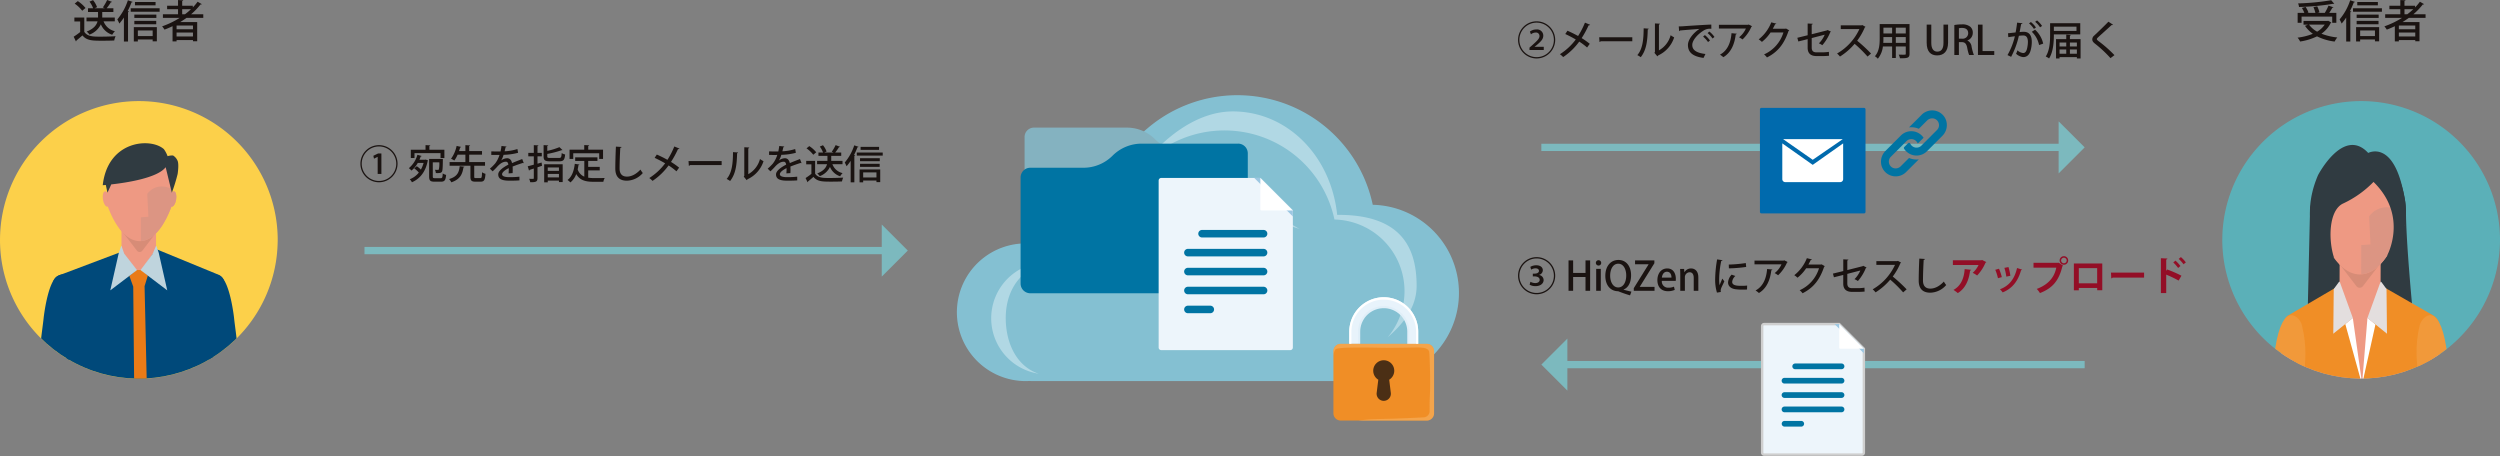 <svg xmlns="http://www.w3.org/2000/svg" xmlns:xlink="http://www.w3.org/1999/xlink" width="1030" height="187.897" viewBox="0 0 1030 187.897"><rect x="0" y="0" width="1030" height="187.897" fill="#808080" stroke="none"/><defs><clipPath id="a"><rect width="1030" height="187.898" fill="none"/></clipPath><clipPath id="c"><path d="M753.82,91.218c0,.092-.006.187-.006.279a57.2,57.2,0,0,0,114.373,1.663c.016-.553.043-1.1.043-1.663a57.205,57.205,0,0,0-114.409-.279" transform="translate(-753.814 -34.29)" fill="none"/></clipPath><clipPath id="e"><path d="M.007,91.217c0,.095-.007.187-.007.282a57.2,57.2,0,0,0,114.374,1.664c.015-.556.041-1.107.041-1.664A57.2,57.2,0,0,0,.007,91.217" transform="translate(0 -34.29)" fill="none"/></clipPath><clipPath id="g"><rect width="20.037" height="25.103" fill="none"/></clipPath><clipPath id="h"><rect width="21.143" height="15.568" fill="none"/></clipPath><clipPath id="i"><rect width="41.465" height="31.61" fill="none"/></clipPath></defs><g clip-path="url(#a)"><g clip-path="url(#a)"><path d="M811.022,34.29a57.2,57.2,0,0,0-57.2,56.928c0,.094-.006.187-.006.279a57.2,57.2,0,0,0,114.373,1.663c.015-.553.043-1.1.043-1.663A57.208,57.208,0,0,0,811.022,34.29" transform="translate(161.769 7.359)" fill="#5bb0b8"/></g><g transform="translate(915.583 41.649)"><g clip-path="url(#c)"><path d="M783.766,75l-1,43.4h21.616L826,116.99s-2.716-28.052-2.716-40.58A37.082,37.082,0,0,0,819.156,60.1c-2.3-4.173-7.8-7.6-7.8-7.6l-3.918,1.6L801.753,50.1l-5.862,1.977-6.441,7.21-3.1,6.237Z" transform="translate(-747.6 -30.897)" fill="#303b41"/><path d="M814.664,136.194,839,126.318v-7.6l-5.3-8.68-18.913-12.4-8.048-.019H806.1l-8.048.019-18.916,12.4-5.3,8.68v7.6l24.38,9.575,8.919.814Z" transform="translate(-749.515 -20.699)" fill="#ee9983"/><path d="M793.648,81.664l-.075,26.126c3.286.223,6.6.649,10.019.649,2.325,0,4.615-.409,6.887-.509l.08-26.244Z" transform="translate(-745.282 -24.123)" fill="#ee9983"/><path d="M797.683,96.785l-21.11,12.352a3.9,3.9,0,0,0-1.806,4.348l4.5,17.327c7.89,3.565,18.338,5.743,27.484,6.072Z" transform="translate(-749.344 -20.879)" fill="#f08e26"/><path d="M808.89,96.785l-7.533,40.1c9.134-.2,19.87-2.166,27.785-5.6l3.813-16.25a5.407,5.407,0,0,0-2.479-5.873Z" transform="translate(-743.611 -20.879)" fill="#f08e26"/><path d="M800.784,99.005a1.714,1.714,0,0,0,2.865,0l8.841-11.495L791.975,87.5Z" transform="translate(-745.625 -22.872)" fill="#d78c77"/><path d="M821.206,75.981c-.389-.074-.793.2-1.162.686l.012-6.771c.018-7.828-8.253-14.185-16.041-14.347a.364.364,0,0,0-.062-.01c-.038,0-.06.01-.121.01-.028,0-.053-.01-.1-.01-.026,0-.028.01-.047.01-7.8.14-16.215,6.473-16.221,14.3l-.013,6.9c-.385-.575-.83-.9-1.255-.82-.9.134-1.349,1.988-1.035,4.108.359,2.153,1.364,3.773,2.255,3.624a.37.37,0,0,0,.193-.081c3.051,8.279,8.428,17.337,16,17.574v.022a.458.458,0,0,0,.068.008.444.444,0,0,0,.1-.018.369.369,0,0,0,.115.018.409.409,0,0,0,.053-.008v-.022c7.551-.217,12.819-9.218,15.9-17.493.03.028.056.056.084.058.929.137,1.938-1.476,2.283-3.623.343-2.113-.108-3.972-1.009-4.111" transform="translate(-747.108 -29.73)" fill="#ee9983"/><path d="M816.443,80.49c.032.028.056.056.084.06.929.136,1.94-1.477,2.285-3.624.341-2.112-.109-3.971-1.011-4.111-.389-.074-.792.2-1.162.687l.01-1.886c-8.226-4.025-12.468,2.443-12.468,2.443l.584,11.551-3.813.3-.019,12.027c7.347-.492,12.487-9.333,15.51-17.44" transform="translate(-743.702 -26.563)" fill="#dc9583"/><path d="M798.64,107.861l3.763,26.645-.168.006-6.7-24.162Z" transform="translate(-744.86 -18.502)" fill="#fff"/><path d="M799.512,110.494,791.463,117l.193-18.416,2.1-2.863.327-.22Z" transform="translate(-745.735 -21.153)" fill="#e3dede"/><path d="M803.438,107.846l-2.178,26.673.14,0,5.336-24Z" transform="translate(-743.632 -18.505)" fill="#fff"/><path d="M803.053,110.494,811.1,117l-.189-18.416-2.1-2.863-.33-.22Z" transform="translate(-743.247 -21.153)" fill="#e3dede"/><path d="M821.016,111.061c-2.287,9.5-.907,15.908-.808,19.907,4.307-1.573,8.66-2.911,12.518-5.28-.327-1.755-.364-3.009-.7-5.149-3.095-20.072-10.159-13.01-11.01-9.479" transform="translate(-739.674 -18.702)" fill="#f1993a"/><path d="M782.859,111.061c2.291,9.5,1.16,15.234,1.063,19.236-4.307-1.575-8.661-2.911-12.518-5.282.327-1.753.112-2.334.448-4.475,3.095-20.072,10.159-13.01,11.007-9.479" transform="translate(-750.039 -18.702)" fill="#f1993a"/><path d="M785.392,87.494c-2.132-5.585-3.31-14.751,1.5-25.911,0,0,10.47-20.128,20.665-9.118,0,0,10.644-5.811,14.824,17.85,0,0,4.127,16.029-7.142,24.638,0,0,9.134-16.268-5.5-30.555a42.528,42.528,0,0,1-12.512,8.887c-5.9,2.723-6.233,14.9-3.7,22.515,0,0-7.067-5.513-8.129-8.307" transform="translate(-747.435 -31.096)" fill="#303b41"/></g></g><g clip-path="url(#a)"><path d="M791.97,8.547l1.294.729a.6.6,0,0,1-.293.237,11.52,11.52,0,0,1-3.788,4.354,24.781,24.781,0,0,0,6.541,1.549,7.921,7.921,0,0,0-1.093,1.694,22.238,22.238,0,0,1-7.269-2.15,24.063,24.063,0,0,1-6.96,2.13,6.827,6.827,0,0,0-1.056-1.6,24.163,24.163,0,0,0,6.3-1.586,12.448,12.448,0,0,1-3.225-3.26l1.257-.51H781.8V8.6h9.838ZM781,6.817V9.385H779.38v-4.1h2.752a12.326,12.326,0,0,0-1-2.021l1.512-.438a10.068,10.068,0,0,1,1.2,2.315l-.474.145h3.316a12.159,12.159,0,0,0-.8-2.367l1.549-.347a11.106,11.106,0,0,1,.928,2.5l-.855.219h3.061A22.117,22.117,0,0,0,792.1,2.3l2.039.691c-.055.109-.217.183-.456.183a23.8,23.8,0,0,1-1.292,2.112h2.933v4.1h-1.7V6.817Zm13.464-5.285a.391.391,0,0,1-.219.056,1.361,1.361,0,0,1-.237-.036,103.281,103.281,0,0,1-14.065,1.312,5.014,5.014,0,0,0-.383-1.476A98.05,98.05,0,0,0,793.208.076Zm-10.385,8.6a9.99,9.99,0,0,0,3.334,2.9,9.354,9.354,0,0,0,3.115-2.9Z" transform="translate(167.248 0.016)" fill="#1a1311"/><path d="M796.324,7.214a23.041,23.041,0,0,1-1.877,2.477,18.671,18.671,0,0,0-.838-1.711A23.335,23.335,0,0,0,797.963.09l1.968.674c-.073.146-.219.2-.474.2a33.471,33.471,0,0,1-1.6,3.607l.565.164c-.019.146-.146.237-.4.273V17.087h-1.694Zm2.806-3.826h11.915V4.809H799.129ZM800.4,17.07v-5.9H809.9V17h-1.73V16.25h-6.1v.82ZM809.7,7.378h-9.073V5.992H809.7Zm-9.072,1.2h9.018V9.965h-9.018Zm8.745-6.395h-8.49V.8h8.49Zm-1.2,10.347h-6.1v2.314h6.1Z" transform="translate(170.309 0.019)" fill="#1a1311"/><path d="M825.765,7.357h-6.9c-.839.619-1.713,1.183-2.605,1.731h7v7.906H821.52V16.5h-6.758v.566H813.1V10.782a35.753,35.753,0,0,1-3.315,1.421,9.332,9.332,0,0,0-.984-1.348,35.645,35.645,0,0,0,7.269-3.5h-6.942V5.882h6.231V3.8h-4.5V2.365h4.5V.015l2.149.109c-.017.165-.145.255-.436.311v1.93h4.373v.692a19.847,19.847,0,0,0,1.985-2.35l1.731,1a.5.5,0,0,1-.346.128.611.611,0,0,1-.181-.018,27.413,27.413,0,0,1-3.9,4.063h5.027Zm-4.245,3.17h-6.758v1.53h6.758Zm-6.758,4.5h6.758V13.4h-6.758Zm2.314-9.145h1.147A27.241,27.241,0,0,0,820.683,3.8h-3.607Z" transform="translate(173.57 0.003)" fill="#1a1311"/><path d="M29.362,7.234V13.1c1.275,2,3.771,2,6.632,2,2.077,0,4.628-.073,6.267-.182a8.347,8.347,0,0,0-.565,1.767c-1.257.055-3.1.091-4.81.091-4.136,0-6.486,0-8.288-2.186-.858.765-1.749,1.512-2.479,2.1a.309.309,0,0,1-.217.346l-.911-1.913a31.049,31.049,0,0,0,2.677-1.913V8.836H25.283v-1.6ZM26.685.456A13.68,13.68,0,0,1,29.872,3.3l-1.366,1.13a13.833,13.833,0,0,0-3.1-2.933ZM41.933,8.781H37.306a6.51,6.51,0,0,0,4.682,4.081,6.575,6.575,0,0,0-1.111,1.458,7.521,7.521,0,0,1-4.682-4.3,8.488,8.488,0,0,1-4.7,4.244,5.633,5.633,0,0,0-1.148-1.258c3.007-1.183,4.1-2.75,4.482-4.226H30.273V7.234h4.755V4.957H30.894V3.407h2.112A10.749,10.749,0,0,0,31.512.674L32.97.054a9.652,9.652,0,0,1,1.658,2.9l-1.038.455h4.245l-.82-.364A19.453,19.453,0,0,0,38.782,0l2,.764c-.073.128-.237.183-.474.183a21.656,21.656,0,0,1-1.731,2.458H41.35v1.55H36.759V7.234h5.174Z" transform="translate(5.363 0)" fill="#1a1311"/><path d="M42.51,7.214A23.025,23.025,0,0,1,40.633,9.69a18.654,18.654,0,0,0-.838-1.711A23.336,23.336,0,0,0,44.149.09l1.968.674c-.073.146-.219.2-.474.2a33.459,33.459,0,0,1-1.6,3.607l.565.164c-.018.146-.146.237-.4.273V17.087H42.51Zm2.806-3.826H57.231V4.809H45.315ZM46.591,17.07v-5.9h9.492V17H54.352V16.25h-6.1v.82Zm9.292-9.693H46.809V5.992h9.073Zm-9.073,1.2h9.018V9.965H46.809Zm8.745-6.395h-8.49V.8h8.49Zm-1.2,10.347h-6.1v2.314h6.1Z" transform="translate(8.54 0.019)" fill="#1a1311"/><path d="M71.952,7.357H65.047c-.838.619-1.713,1.183-2.605,1.731h7v7.906H67.707V16.5H60.948v.566H59.29V10.782A35.907,35.907,0,0,1,55.974,12.2a9.322,9.322,0,0,0-.984-1.348,35.646,35.646,0,0,0,7.269-3.5H55.318V5.882h6.231V3.8h-4.5V2.365h4.5V.015L63.7.124c-.018.165-.146.255-.437.311v1.93h4.373v.692A19.857,19.857,0,0,0,69.62.707l1.731,1A.5.5,0,0,1,71,1.837a.62.62,0,0,1-.182-.018,27.35,27.35,0,0,1-3.9,4.063h5.028Zm-4.245,3.17H60.949v1.53h6.758Zm-6.759,4.5h6.758V13.4H60.948Zm2.314-9.145h1.148A27.393,27.393,0,0,0,66.869,3.8H63.261Z" transform="translate(11.801 0.003)" fill="#1a1311"/><path d="M57.208,34.29A57.2,57.2,0,0,0,.007,91.217c0,.095-.007.187-.007.282a57.2,57.2,0,0,0,114.375,1.664c.015-.556.041-1.107.041-1.664A57.208,57.208,0,0,0,57.208,34.29" transform="translate(0 7.359)" fill="#fcd04a"/></g><g transform="translate(0 41.649)"><g clip-path="url(#e)"><rect width="14.241" height="25.26" transform="translate(50.054 46.165)" fill="#ee9983"/><path d="M60.548,84.512,53.47,94.632l-7.222-9.063L20.394,95.337a3.9,3.9,0,0,0-2.4,4.342l6.218,33.166A67.948,67.948,0,0,0,83.274,133l5.3-33.734a3.891,3.891,0,0,0-2.388-4.215Z" transform="translate(3.846 -23.512)" fill="#00497a"/><path d="M51.49,93.9l-2.423-2.31H46.7l-2.823,2.428,1.6,4.431.379,39.636c1.117.056,2.256.089,3.4.089.6,0,1.192-.027,1.8-.049l-.91-39.881Z" transform="translate(9.415 -21.994)" fill="#ea7b17"/><path d="M48.429,93.374,37.41,101.732l3.519-15.495.98-2.847h.117L43.141,86.6Z" transform="translate(8.028 -23.753)" fill="#bfd4dd"/><path d="M47.663,93.374l11.018,8.358-3.52-15.495-.978-2.847h-.119L52.6,86.8Z" transform="translate(10.229 -23.753)" fill="#bfd4dd"/><path d="M81.625,110.787s-1.6-14.292-5.516-16.911c-2.86-1.914-6.731-1.105-7.189,11.744-.238,6.667,1.448,18.349,2.768,25.845a90.244,90.244,0,0,0,11.429-7.529c-.3-4.335-1.206-10.251-1.493-13.149" transform="translate(14.785 -21.67)" fill="#00497a"/><path d="M15.088,110.787s1.6-14.292,5.516-16.911c2.86-1.914,6.731-1.105,7.189,11.744.236,6.667-1.449,18.349-2.768,25.845a90.071,90.071,0,0,1-11.429-7.529c.3-4.335,1.206-10.251,1.493-13.149" transform="translate(2.918 -21.67)" fill="#00497a"/><path d="M47.665,86.612a1.406,1.406,0,0,0,2.351,0l7.175-9.354h-16.7Z" transform="translate(8.69 -25.069)" fill="#d78c77"/><path d="M64.243,67.85c-.3-.055-.632.169-.921.562V62.9c0-6.366-6.737-11.527-13.073-11.644v-.007c-.007,0-.04-.007-.05-.007-.027,0-.062.007-.089.007s-.056-.007-.087-.007-.034.007-.052.007v.007C43.638,51.378,36.8,56.539,36.8,62.9V68.52c-.33-.468-.685-.737-1.023-.67-.742.113-1.12,1.625-.827,3.356.272,1.745,1.108,3.056,1.834,2.949a.5.5,0,0,0,.152-.077c2.49,6.737,6.883,14.1,13.038,14.27v.022h.052a.2.2,0,0,0,.087-.013.205.205,0,0,0,.089.013h.05v-.022c6.151-.172,10.42-7.512,12.908-14.234.022.006.06.033.08.04.742.107,1.564-1.2,1.846-2.949s-.1-3.243-.841-3.356" transform="translate(7.478 -30.651)" fill="#ee9983"/><path d="M60.379,71.541c.022,0,.06.033.08.04.742.107,1.564-1.2,1.846-2.949s-.1-3.243-.841-3.356c-.3-.055-.632.169-.921.562V64.323c-6.692-3.29-10.133,1.987-10.133,1.987l.472,9.408-3.092.239v9.8c5.972-.421,10.149-7.607,12.588-14.212" transform="translate(10.256 -28.077)" fill="#dc9583"/><path d="M65.71,55.875a4.756,4.756,0,0,0-1.9-2.248,6.823,6.823,0,0,0-2.239.29,12.213,12.213,0,0,0-1.543-2.907C54.56,46.158,36.915,47.4,34.849,65.887c0,0,.485-.035,1.263-.106l.684,3.2,1.561-3.43c6.267-.7,19.052-2.634,22.417-7.087l2.548,10.517a70.113,70.113,0,0,0,2.388-7.748c.2-1.326.491-4.115,0-5.361" transform="translate(7.479 -31.222)" fill="#303b41"/></g></g><g clip-path="url(#a)"><path d="M495.921,77.448a57.032,57.032,0,0,0-109.467-7.375A21.274,21.274,0,0,0,358.7,93.944a28.363,28.363,0,1,0-5.757,56.136c.562,0,1.119-.022,1.673-.053.349.027.7.053,1.053.053h138.6c.057,0,.112-.015.169-.017.226,0,.448.017.675.017a36.321,36.321,0,0,0,.807-72.633" transform="translate(69.656 6.929)" fill="#84c0d2"/><path d="M342.205,111.908c0-12.9,8.015-22.638,20.408-22.638.285,0,.562.033.844.044a23.109,23.109,0,1,0-7.678,45.572c-9.05-3.011-13.574-12.558-13.574-22.978" transform="translate(72.157 19.084)" fill="#b1d8e4"/><path d="M500.565,109.633c0-16.142-6.767-29.416-32.732-29.218-2.548-24.382-20.625-42.619-42.991-42.619-15.285,0-29.205,11.555-37.681,22.938a46.335,46.335,0,0,1,79.552,21.6A29.512,29.512,0,0,1,488.63,130.86c6.307-5.434,11.935-12.25,11.935-21.228" transform="translate(83.085 8.111)" fill="#b1d8e4"/><g transform="translate(436.779 80.396)" opacity="0.5"><g clip-path="url(#g)"><path d="M379.644,66.376a20.329,20.329,0,0,0-2.582-.185c-5.431-.01-11.389,2.633-14.4,7.585a21.959,21.959,0,0,0-2.378,16.7c.064.013.572.8.638.817a36.1,36.1,0,0,1-.479-4.5c0-11.137,8.56-20.177,19.2-20.417" transform="translate(-359.607 -66.191)" fill="#e4f3f5"/></g></g><path d="M404.733,123.872s-13.246-16.619-4.317-34.355,28.576-23.9,49.71-10.549c0,0-31.36-12.079-42.969,10.1s-2.424,34.807-2.424,34.807" transform="translate(85.266 15.4)" fill="#b1d8e4"/><path d="M129.906,64.533a7.65,7.65,0,1,1,7.651-7.651,7.66,7.66,0,0,1-7.651,7.651m-7.11-7.651a7.11,7.11,0,1,0,7.11-7.11,7.115,7.115,0,0,0-7.11,7.11m6.571-2.828h-.017l-1.5.752-.261-1.193,1.945-.949H130.9V61.1h-1.536Z" transform="translate(26.236 10.565)" fill="#1a1311"/><path d="M145.376,55.236l.261-.066.949.36a.419.419,0,0,1-.147.228c-.866,4.529-3.236,7.34-6.49,8.779a4.838,4.838,0,0,0-.883-1.258,8.621,8.621,0,0,0,3.728-2.747,10.931,10.931,0,0,0-1.9-1.732l1.063-.883a11.557,11.557,0,0,1,1.683,1.39,12.4,12.4,0,0,0,1.111-2.73h-2.4a11.18,11.18,0,0,1-2.582,3.139,9.068,9.068,0,0,0-1.079-1,10.893,10.893,0,0,0,3.514-5.509l1.749.491c-.049.13-.2.2-.391.2a13.854,13.854,0,0,1-.523,1.341Zm-4.364-2.7v2.01h-1.521V51.133h6.066V49.221l1.96.113c-.016.147-.114.23-.375.278v1.521h6.179v3.415h-1.585v-2.01Zm7.535,9.563c0,.638.148.752.866.752h2.4c.653,0,.752-.311.833-1.96a4.219,4.219,0,0,0,1.389.6c-.18,2.174-.621,2.8-2.109,2.8h-2.7c-1.683,0-2.19-.442-2.19-2.174V54.925h4.871l.785.016v.475c-.049,3.187-.114,4.4-.408,4.8-.261.344-.555.539-1.732.539-.245,0-.491,0-.752-.015a3.578,3.578,0,0,0-.377-1.357c.523.049.981.049,1.177.049a.453.453,0,0,0,.425-.164,10.115,10.115,0,0,0,.2-2.959h-2.682Z" transform="translate(29.763 10.563)" fill="#1a1311"/><path d="M158.672,58.125c-.049.131-.163.228-.408.245-.441,2.649-1.193,4.9-5.019,6.18a4.382,4.382,0,0,0-.932-1.342c3.5-1,4.12-2.893,4.4-5.3Zm4.022,4.087c0,.523.1.6.67.6H165.2c.555,0,.653-.327.718-2.4a4.821,4.821,0,0,0,1.407.636c-.147,2.551-.572,3.237-1.994,3.237h-2.157c-1.635,0-2.044-.506-2.044-2.076v-4.5h-8.581v-1.5h6.505V53.156h-3.2a12.624,12.624,0,0,1-1.357,2.419,7.708,7.708,0,0,0-1.357-.72,13.957,13.957,0,0,0,2.3-5.3l1.847.409a.351.351,0,0,1-.375.213c-.131.441-.278.947-.474,1.487h2.615V49.233l1.962.114c-.016.147-.131.23-.392.278v2.043h5.28v1.488h-5.28v3.057h6.522v1.5h-4.447Z" transform="translate(32.687 10.565)" fill="#1a1311"/><path d="M180.123,56.576a.2.2,0,0,1-.1.017.551.551,0,0,1-.278-.083c-1.226.377-2.926.964-4.217,1.488.033.361.05.769.05,1.227q0,.661-.05,1.471l-1.652.114a16.787,16.787,0,0,0,.067-2.174c-1.538.769-2.747,1.716-2.747,2.518s1.014,1.21,3.057,1.21a36.567,36.567,0,0,0,4.087-.2l.016,1.518c-.915.1-2.337.132-4.119.132-3.139,0-4.625-.72-4.625-2.583,0-1.374,1.8-2.812,4.167-4.022-.081-.735-.409-1.21-.98-1.21-1.145,0-2.338.622-3.728,2.191-.425.474-1.046,1.111-1.766,1.782l-1.127-1.111a19.2,19.2,0,0,0,2.158-2.126,11.266,11.266,0,0,0,1.8-3.531l-.752.016c-.655,0-1.815,0-2.632-.016V51.739c.964.033,2.124.049,2.812.049l1-.016c.147-.7.277-1.391.392-2.256l2.06.228c-.034.164-.181.261-.394.294-.113.589-.244,1.128-.391,1.668a20.092,20.092,0,0,0,5.28-.932l.277,1.552a24.929,24.929,0,0,1-5.983.833,9.328,9.328,0,0,1-.98,2.322h.016a4.077,4.077,0,0,1,2.437-.916c1.013,0,1.782.72,2.011,2.01,1.323-.588,2.941-1.193,4.2-1.683Z" transform="translate(35.662 10.626)" fill="#1a1311"/><path d="M184.728,56.4l.164,1.341c-.621.213-1.258.424-1.863.636V62.8c0,1.438-.523,1.749-2.992,1.716A5.466,5.466,0,0,0,179.6,63.1c.408.016.817.033,1.128.033.7,0,.783,0,.783-.327v-3.94c-.653.213-1.241.408-1.733.555a.348.348,0,0,1-.244.3l-.522-1.782c.686-.164,1.552-.392,2.5-.653V53.846h-2.271V52.407h2.271v-3.17l1.9.1c-.017.147-.115.245-.377.277v2.8h1.765v1.439h-1.765V56.87Zm2.338-2.583c0,.6.2.7,1.275.7h3.515c.9,0,1.046-.294,1.143-2.01a4.6,4.6,0,0,0,1.422.572c-.213,2.256-.7,2.828-2.468,2.828h-3.742c-2.11,0-2.666-.441-2.666-2.076V49.22l1.914.114c-.017.147-.132.228-.394.262V51.59a26.612,26.612,0,0,0,5-1.535l1.26,1.193c-.066.066-.147.066-.359.066a37.033,37.033,0,0,1-5.9,1.535ZM185.79,64.553V57.115h7.618v7.323h-1.536v-.6h-4.611v.72Zm6.081-6.13h-4.611v1.405h4.611Zm-4.611,4.1h4.611V61.087h-4.611Z" transform="translate(38.415 10.563)" fill="#1a1311"/><path d="M201.025,59.651v2.992a15.105,15.105,0,0,0,2.355.164c.719,0,3.514,0,4.462-.034a4.62,4.62,0,0,0-.572,1.569H203.3c-3.285,0-5.688-.555-7.209-3.187A8.068,8.068,0,0,1,193.7,64.6a9.4,9.4,0,0,0-1.193-1.014c1.765-1.258,2.648-3.709,2.99-6.652l1.9.3c-.033.147-.164.227-.377.227-.081.6-.2,1.2-.327,1.767a4.809,4.809,0,0,0,2.73,2.99V55.744h-3.76V54.257h9.17v1.487h-3.809V58.2h4.756v1.454Zm-6.162-7.077v2.353h-1.521V51.1h6.049v-1.9l2.043.113c-.017.147-.115.245-.392.279v1.5h6.1v3.824h-1.584V52.574Z" transform="translate(41.313 10.56)" fill="#1a1311"/><path d="M211.281,49.878c-.032.2-.179.328-.507.361-.13,2.059-.294,6.113-.294,8.517,0,2.271,1.128,3.334,3.023,3.334,1.8,0,3.712-.9,5.575-2.893a10.292,10.292,0,0,0,.964,1.422,8.911,8.911,0,0,1-6.555,3.154c-3.318,0-4.773-1.864-4.773-5.018,0-2.126.131-7.03.262-9.024Z" transform="translate(44.79 10.672)" fill="#1a1311"/><path d="M223.344,53.012c1.422.621,2.943,1.372,4.381,2.174a32.639,32.639,0,0,0,2.829-5.509l2.126.882c-.067.148-.311.247-.622.23a39.42,39.42,0,0,1-2.862,5.264,29.826,29.826,0,0,1,3.334,2.353l-1.094,1.521a26.609,26.609,0,0,0-3.237-2.434,25.953,25.953,0,0,1-6.62,6.374,8.543,8.543,0,0,0-1.341-1.177,24.524,24.524,0,0,0,6.538-6.065c-1.405-.817-2.893-1.6-4.331-2.256Z" transform="translate(47.263 10.661)" fill="#1a1311"/><path d="M233.551,54.644H247.2v1.635H234.2a.69.69,0,0,1-.523.294Z" transform="translate(50.12 11.727)" fill="#1a1311"/><path d="M251.178,52.1c-.016.18-.163.294-.392.327-.1,4.544-.507,8.435-2.876,11.426a11.8,11.8,0,0,0-1.422-.85c2.288-2.6,2.582-6.767,2.615-11.049Zm4.218,8.941a10.065,10.065,0,0,0,4.822-6.244,12.014,12.014,0,0,0,1.455.9,12.314,12.314,0,0,1-6.6,7.437,1.173,1.173,0,0,1-.327.375l-1.226-1.471.23-.294v-11.8l2.059.114a.455.455,0,0,1-.408.361Z" transform="translate(52.896 10.718)" fill="#1a1311"/><path d="M274.349,56.576a.2.2,0,0,1-.1.017.55.55,0,0,1-.278-.083c-1.226.377-2.926.964-4.217,1.488.033.361.05.769.05,1.227q0,.661-.05,1.471l-1.652.114a16.787,16.787,0,0,0,.067-2.174c-1.538.769-2.747,1.716-2.747,2.518s1.014,1.21,3.057,1.21a36.566,36.566,0,0,0,4.087-.2l.016,1.518c-.915.1-2.337.132-4.119.132-3.139,0-4.625-.72-4.625-2.583,0-1.374,1.8-2.812,4.167-4.022-.081-.735-.409-1.21-.98-1.21-1.145,0-2.338.622-3.728,2.191-.425.474-1.046,1.111-1.766,1.782L260.4,58.866a19.208,19.208,0,0,0,2.158-2.126,11.266,11.266,0,0,0,1.8-3.531l-.752.016c-.655,0-1.815,0-2.632-.016V51.739c.964.033,2.124.049,2.812.049l1-.016c.147-.7.277-1.391.392-2.256l2.06.228c-.034.164-.181.261-.394.294-.113.589-.244,1.128-.391,1.668a20.092,20.092,0,0,0,5.28-.932l.277,1.552a24.929,24.929,0,0,1-5.983.833,9.326,9.326,0,0,1-.98,2.322h.016a4.077,4.077,0,0,1,2.436-.916c1.013,0,1.782.72,2.011,2.01,1.323-.588,2.941-1.193,4.2-1.683Z" transform="translate(55.883 10.626)" fill="#1a1311"/><path d="M277.184,55.708v5.263c1.144,1.8,3.384,1.8,5.949,1.8,1.863,0,4.153-.066,5.624-.163a7.576,7.576,0,0,0-.507,1.585c-1.128.05-2.779.081-4.317.081-3.709,0-5.819,0-7.437-1.962-.768.686-1.569,1.357-2.223,1.88a.278.278,0,0,1-.2.311l-.817-1.716a27.9,27.9,0,0,0,2.4-1.716V57.148h-2.141V55.708Zm-2.4-6.08a12.33,12.33,0,0,1,2.862,2.549l-1.227,1.014a12.4,12.4,0,0,0-2.779-2.632Zm13.682,7.47H284.31a5.84,5.84,0,0,0,4.2,3.662,5.929,5.929,0,0,0-1,1.308,6.749,6.749,0,0,1-4.2-3.859,7.608,7.608,0,0,1-4.218,3.809,5.076,5.076,0,0,0-1.03-1.127c2.7-1.063,3.679-2.468,4.022-3.793H278v-1.39h4.266V53.665h-3.711v-1.39h1.9a9.59,9.59,0,0,0-1.34-2.451l1.308-.556a8.766,8.766,0,0,1,1.488,2.6l-.933.409h3.809l-.736-.327a17.461,17.461,0,0,0,1.586-2.729l1.8.686c-.064.114-.213.163-.425.163a19.431,19.431,0,0,1-1.554,2.207h2.485v1.39h-4.119v2.043h4.642Z" transform="translate(58.642 10.563)" fill="#1a1311"/><path d="M288.982,55.692a20.87,20.87,0,0,1-1.683,2.223,16.863,16.863,0,0,0-.752-1.536,20.957,20.957,0,0,0,3.906-7.079l1.766.6c-.066.132-.2.181-.425.181a30.093,30.093,0,0,1-1.439,3.237l.506.147c-.015.13-.13.211-.359.244V64.552h-1.52ZM291.5,52.26h10.691v1.275H291.5Zm1.144,12.276v-5.3h8.517v5.23h-1.553V63.8h-5.475v.736Zm8.336-8.7h-8.14V54.6h8.14Zm-8.14,1.079h8.092v1.243H292.84Zm7.846-5.738h-7.617V49.939h7.617Zm-1.079,9.284h-5.475V62.54h5.475Z" transform="translate(61.493 10.58)" fill="#1a1311"/><line x2="220.54" transform="translate(150.166 103.235)" fill="none" stroke="#7cb9be" stroke-miterlimit="10" stroke-width="3"/><path d="M299.1,76.166,309.825,86.89,299.1,97.614" transform="translate(64.188 16.345)" fill="#7cb9be"/><path d="M522.585,102.522a7.65,7.65,0,1,1,7.65-7.651,7.66,7.66,0,0,1-7.65,7.651m-7.112-7.651a7.111,7.111,0,1,0,7.112-7.11,7.116,7.116,0,0,0-7.112,7.11m4.561,2.5a4.157,4.157,0,0,0,1.979.538c1.405,0,1.83-.8,1.83-1.29,0-1.1-1.111-1.455-2.093-1.455h-.735V94.021h.735c.834,0,1.8-.31,1.8-1.143,0-.506-.393-1.046-1.439-1.046a3.428,3.428,0,0,0-1.782.539l-.342-1.145a4.821,4.821,0,0,1,2.452-.653c1.879,0,2.7,1.013,2.7,2.043a2.045,2.045,0,0,1-1.569,1.93v.016a2.19,2.19,0,0,1,1.9,2.077c0,1.323-1.144,2.532-3.368,2.532a4.766,4.766,0,0,1-2.4-.589Z" transform="translate(110.505 18.718)" fill="#1a1311"/><path d="M540.95,100.847h-1.9V95.158h-5.1v5.689h-1.895V88.326h1.895V93.49h5.1V88.326h1.9Z" transform="translate(114.18 18.955)" fill="#1a1311"/><path d="M542.412,90.465a1.1,1.1,0,1,1,1.113-1.094,1.064,1.064,0,0,1-1.113,1.094m.95,10.4h-1.9V91.838h1.9Z" transform="translate(116.167 18.94)" fill="#1a1311"/><path d="M552.055,100.421c1.079.328,2.273.6,3.237.817l-.572,1.521c-1.553-.441-3.073-.981-4.414-1.5a1.748,1.748,0,0,0-.719-.2c-2.746-.1-5.052-2.24-5.052-6.344,0-3.956,2.174-6.538,5.411-6.538,3.27,0,5.2,2.681,5.2,6.311,0,3.153-1.275,5.163-3.09,5.868Zm-5.525-5.754c0,2.551,1.193,4.838,3.3,4.838,2.174,0,3.318-2.254,3.318-4.936,0-2.418-1.046-4.838-3.27-4.838-2.305,0-3.351,2.468-3.351,4.936" transform="translate(116.858 18.923)" fill="#1a1311"/><path d="M562.671,89.5l-6.015,9.677v.066h6.08v1.6h-8.548v-1.08l6.079-9.775v-.064h-5.557V88.339h7.961Z" transform="translate(118.93 18.958)" fill="#1a1311"/><path d="M569.341,99.9a7.055,7.055,0,0,1-2.862.539c-2.713,0-4.283-1.815-4.283-4.561,0-2.682,1.5-4.822,4.054-4.822,2.534,0,3.547,2.109,3.547,4.331a5.454,5.454,0,0,1-.05.8h-5.721a2.56,2.56,0,0,0,2.73,2.8,5.62,5.62,0,0,0,2.273-.425ZM568,94.834c.016-1.08-.426-2.419-1.88-2.419-1.389,0-1.979,1.374-2.076,2.419Z" transform="translate(120.648 19.541)" fill="#1a1311"/><path d="M577.414,100.261h-1.9v-5.28c0-1.274-.425-2.354-1.716-2.354a2.029,2.029,0,0,0-1.929,2.207v5.427h-1.9V93.788c0-1-.033-1.766-.066-2.534h1.652l.1,1.34h.05a3.086,3.086,0,0,1,2.729-1.536c1.405,0,2.975.916,2.975,3.695Z" transform="translate(122.303 19.541)" fill="#1a1311"/><path d="M584.82,88.318c-.032.179-.2.277-.524.294a39.689,39.689,0,0,0-.849,7.257,18.489,18.489,0,0,0,.147,2.763c.261-.639.932-2.174,1.144-2.73l.833,1.127c-.6,1.39-1.144,2.305-1.372,3.057a2.722,2.722,0,0,0-.131.769,2.088,2.088,0,0,0,.081.555l-1.618.262a18.2,18.2,0,0,1-.735-5.738,51.283,51.283,0,0,1,.8-7.945Zm10.1,12.079c-.571.033-1.176.049-1.781.049a21.923,21.923,0,0,1-2.96-.163c-2.141-.3-3.072-1.455-3.072-2.812a5.128,5.128,0,0,1,1.471-3.2l1.535.556a3.607,3.607,0,0,0-1.307,2.435c0,1.521,2.043,1.618,3.923,1.618a19.9,19.9,0,0,0,2.238-.114ZM587.4,90.116a55.135,55.135,0,0,0,7.012-.622l.164,1.6a56.763,56.763,0,0,1-7.127.589Z" transform="translate(124.854 18.883)" fill="#1a1311"/><path d="M608.8,89.021a.542.542,0,0,1-.278.214,15.659,15.659,0,0,1-3.661,5.23,9.872,9.872,0,0,0-1.422-.9,9.413,9.413,0,0,0,2.812-3.6H595.136V88.416h12.032l.211-.131Zm-6.31,3.073c-.032.164-.179.278-.425.311-.441,3.711-1.781,7.405-5.1,9.367a11.68,11.68,0,0,0-1.388-1.047c3.2-1.732,4.445-5.066,4.756-8.844Z" transform="translate(127.717 18.946)" fill="#1a1311"/><path d="M621.208,90.875a.817.817,0,0,1-.294.278c-1.782,5.313-4.4,8.63-8.876,10.885a6.146,6.146,0,0,0-1.194-1.258,14.484,14.484,0,0,0,7.977-9.039h-5.3a16.949,16.949,0,0,1-3.565,3.89,7.9,7.9,0,0,0-1.324-1.046,16.6,16.6,0,0,0,5.183-7.013l2.076.523c-.049.164-.262.245-.491.245-.3.653-.638,1.274-.964,1.863h5.2l.244-.1Z" transform="translate(130.614 18.793)" fill="#1a1311"/><path d="M635.593,91.314a.441.441,0,0,1-.294.228,18.554,18.554,0,0,1-3.27,5.362,8.052,8.052,0,0,0-1.405-.769,11,11,0,0,0,2.4-3.564l-5.361,1.389V97.9c0,1.455.751,1.945,1.993,1.945h2.632a20.609,20.609,0,0,0,2.452-.2c.016.491.032,1.145.064,1.6-.653.081-1.8.13-2.468.13h-2.7c-2.322,0-3.645-1.063-3.645-3.415V94.4l-3.843.964-.407-1.519L626,92.8v-4.84l2.109.115c-.017.2-.181.294-.441.343v3.973l6.326-1.6.2-.163Z" transform="translate(133.428 18.877)" fill="#1a1311"/><path d="M646.927,89.206a.481.481,0,0,1-.278.228,25.4,25.4,0,0,1-3.154,5.511,62.123,62.123,0,0,1,5.721,5.279l-1.439,1.243a50.427,50.427,0,0,0-5.328-5.248,25.85,25.85,0,0,1-6.032,5.248,9.453,9.453,0,0,0-1.194-1.258,22.353,22.353,0,0,0,9.2-10.069h-7.682V88.585h8.582l.294-.1Z" transform="translate(136.319 18.989)" fill="#1a1311"/><path d="M653.4,87.867c-.032.2-.179.328-.506.361-.13,2.059-.294,6.113-.294,8.517,0,2.271,1.128,3.334,3.023,3.334,1.8,0,3.712-.9,5.575-2.893a10.292,10.292,0,0,0,.964,1.422,8.911,8.911,0,0,1-6.555,3.154c-3.318,0-4.773-1.864-4.773-5.018,0-2.126.131-7.03.262-9.024Z" transform="translate(139.67 18.825)" fill="#1a1311"/><path d="M676.192,89.064a.481.481,0,0,1-.328.245,17.215,17.215,0,0,1-3.449,5.279,11.86,11.86,0,0,0-1.83-1.111,9.382,9.382,0,0,0,2.42-3.22H662.428V88.312H674.2l.23-.148Zm-6.246,3.171c-.017.164-.178.294-.441.343-.408,3.579-1.765,7.274-5.05,9.252a15.515,15.515,0,0,0-1.782-1.307c3.1-1.668,4.38-4.9,4.609-8.565Z" transform="translate(142.158 18.92)" fill="#930e26"/><path d="M678.339,91.273a19.144,19.144,0,0,1,1.161,3.465l-1.585.441a18.922,18.922,0,0,0-1.111-3.464Zm9.514.377a.378.378,0,0,1-.408.213c-1.34,4.822-3.875,7.665-7.6,9.17a7.116,7.116,0,0,0-1.111-1.292c3.5-1.307,5.952-3.906,7.046-8.761Zm-5.607-1.063a21.034,21.034,0,0,1,.785,3.6l-1.668.343a21.3,21.3,0,0,0-.8-3.612Z" transform="translate(145.243 19.44)" fill="#930e26"/><path d="M689.78,89.629H700l.147-.081,1.815,1.291a1.081,1.081,0,0,1-.294.23c-1.455,6.113-4.234,9.072-9.236,11.033a10.462,10.462,0,0,0-1.307-1.717c4.43-1.651,7.192-4.5,8.042-8.76H689.78ZM702.3,86.9a1.765,1.765,0,1,1,0,3.531,1.765,1.765,0,1,1,0-3.531m1.144,1.765a1.144,1.144,0,1,0-1.144,1.144,1.138,1.138,0,0,0,1.144-1.144" transform="translate(148.028 18.649)" fill="#930e26"/><path d="M715.174,89.375v11.019h-2.092v-.932h-7.569v.964h-2.044V89.375Zm-2.109,1.913h-7.552v6.26h7.552Z" transform="translate(150.965 19.18)" fill="#930e26"/><path d="M716.055,92.471H729.7v2.06H716.741a.783.783,0,0,1-.555.31Z" transform="translate(153.666 19.844)" fill="#930e26"/><path d="M740.295,96.886a46.409,46.409,0,0,0-5.115-2.452v7.6h-2.191V87.667l2.681.13c-.017.2-.147.36-.489.408v4.659l.407-.556a51.32,51.32,0,0,1,5.869,2.568Zm-1.307-8.223a14.184,14.184,0,0,1,2.043,2.223l-.947.8a15.015,15.015,0,0,0-1.994-2.257Zm2.24-1.454a12.725,12.725,0,0,1,2.043,2.174l-.949.785a13.653,13.653,0,0,0-1.993-2.207Z" transform="translate(157.3 18.715)" fill="#930e26"/><line x1="220.54" transform="translate(638.343 150.216)" fill="none" stroke="#7cb9be" stroke-miterlimit="10" stroke-width="3"/><path d="M533.56,114.846,522.836,125.57l10.724,10.724" transform="translate(112.201 24.646)" fill="#7cb9be"/><path d="M597.735,110.749v52.133a.816.816,0,0,0,.816.816h40.27a.816.816,0,0,0,.816-.816v-42.8l-10.146-10.146H598.551a.816.816,0,0,0-.816.816" transform="translate(128.275 23.592)" fill="#edf5fb"/><path d="M597.735,110.749v52.133a.816.816,0,0,0,.816.816h40.27a.816.816,0,0,0,.816-.816v-42.8l-10.146-10.146H598.551A.816.816,0,0,0,597.735,110.749Z" transform="translate(128.275 23.592)" fill="none" stroke="#cfcfcf" stroke-miterlimit="10" stroke-width="1"/><path d="M624.218,109.933h-1.911l12.056,12.04v-1.895Z" transform="translate(133.548 23.592)" fill="#9cc7e2"/><path d="M634.026,120.079,623.88,109.933v9.775a.37.37,0,0,0,.37.37Z" transform="translate(133.885 23.592)" fill="#fff"/><path d="M628.241,123.3H609.15a1.176,1.176,0,0,0,0,2.353h19.091a1.176,1.176,0,0,0,0-2.353" transform="translate(130.472 26.46)" fill="#0074a3"/><path d="M629.021,128.169h-23.5a1.176,1.176,0,1,0,0,2.353h23.5a1.176,1.176,0,0,0,0-2.353" transform="translate(129.692 27.505)" fill="#0074a3"/><path d="M629.021,133.037h-23.5a1.176,1.176,0,1,0,0,2.353h23.5a1.176,1.176,0,0,0,0-2.353" transform="translate(129.692 28.55)" fill="#0074a3"/><path d="M629.021,137.907h-23.5a1.176,1.176,0,1,0,0,2.353h23.5a1.176,1.176,0,0,0,0-2.353" transform="translate(129.692 29.595)" fill="#0074a3"/><path d="M612.383,142.776h-6.867a1.176,1.176,0,0,0,0,2.351h6.867a1.176,1.176,0,1,0,0-2.351" transform="translate(129.692 30.64)" fill="#0074a3"/><path d="M522.584,22.533a7.65,7.65,0,1,1,7.651-7.651,7.66,7.66,0,0,1-7.651,7.651m-7.11-7.651a7.11,7.11,0,1,0,7.11-7.11,7.115,7.115,0,0,0-7.11,7.11m4.169,4.169v-.981l1.013-.882c2.3-2.059,3.107-2.876,3.107-3.875a1.412,1.412,0,0,0-1.619-1.454,3.09,3.09,0,0,0-1.9.736l-.426-1.128a4.283,4.283,0,0,1,2.632-.883,2.564,2.564,0,0,1,2.879,2.534c0,1.536-1.063,2.517-2.894,4.053l-.7.539v.034h3.792v1.307Z" transform="translate(110.505 1.552)" fill="#1a1311"/><path d="M532.242,11.012c1.422.621,2.942,1.372,4.38,2.174a32.639,32.639,0,0,0,2.829-5.509l2.126.882c-.066.148-.311.247-.622.23a39.421,39.421,0,0,1-2.862,5.264,29.831,29.831,0,0,1,3.335,2.353l-1.1,1.521a26.59,26.59,0,0,0-3.236-2.434,25.978,25.978,0,0,1-6.621,6.374,8.545,8.545,0,0,0-1.341-1.177,24.548,24.548,0,0,0,6.539-6.065c-1.405-.817-2.894-1.6-4.331-2.256Z" transform="translate(113.553 1.647)" fill="#1a1311"/><path d="M542.449,12.644H556.1v1.635H543.1a.686.686,0,0,1-.523.294Z" transform="translate(116.41 2.713)" fill="#1a1311"/><path d="M560.076,10.1c-.016.18-.163.294-.392.327-.1,4.544-.505,8.435-2.875,11.426a11.818,11.818,0,0,0-1.423-.85c2.288-2.6,2.582-6.767,2.616-11.049Zm4.22,8.941a10.068,10.068,0,0,0,4.821-6.244,12.1,12.1,0,0,0,1.455.9,12.309,12.309,0,0,1-6.6,7.437,1.2,1.2,0,0,1-.327.375l-1.227-1.471.231-.294V7.946l2.059.114a.456.456,0,0,1-.408.361Z" transform="translate(119.186 1.705)" fill="#1a1311"/><path d="M569.438,9.089c.492,0,1.194-.017,1.652-.05,1.668-.13,9.318-.636,11.77-.7l.016,1.732a4.965,4.965,0,0,0-3.465.9c-2.109,1.34-4.4,3.776-4.4,5.754,0,2.06,1.618,3.271,5.427,3.728l-.785,1.619c-4.658-.606-6.424-2.469-6.424-5.33,0-2.141,2.043-4.839,4.741-6.62-1.912.147-6.2.472-7.977.653a.632.632,0,0,1-.392.261Zm10.772,3.579a10.747,10.747,0,0,1,2.093,2.24l-.8.621a11.441,11.441,0,0,0-2.027-2.24Zm1.847-1.455a9.876,9.876,0,0,1,2.093,2.223l-.785.638a11.7,11.7,0,0,0-2.043-2.239Z" transform="translate(122.202 1.789)" fill="#1a1311"/><path d="M596.727,9.032a.543.543,0,0,1-.278.214,15.658,15.658,0,0,1-3.661,5.23,9.876,9.876,0,0,0-1.422-.9,9.411,9.411,0,0,0,2.812-3.6H583.061V8.427h12.032L595.3,8.3Zm-6.31,3.073c-.032.164-.179.278-.425.311-.441,3.711-1.781,7.405-5.1,9.367a11.665,11.665,0,0,0-1.388-1.047c3.2-1.732,4.445-5.066,4.756-8.844Z" transform="translate(125.126 1.78)" fill="#1a1311"/><path d="M609.133,10.885a.818.818,0,0,1-.294.278c-1.782,5.313-4.4,8.63-8.876,10.885a6.149,6.149,0,0,0-1.194-1.258,14.484,14.484,0,0,0,7.978-9.039h-5.3a16.949,16.949,0,0,1-3.565,3.89,7.894,7.894,0,0,0-1.324-1.046,16.6,16.6,0,0,0,5.183-7.013l2.076.523c-.049.164-.262.245-.491.245-.3.653-.638,1.274-.964,1.863h5.2l.244-.1Z" transform="translate(128.023 1.627)" fill="#1a1311"/><path d="M623.518,11.325a.441.441,0,0,1-.294.228,18.553,18.553,0,0,1-3.27,5.362,8.05,8.05,0,0,0-1.405-.769,11,11,0,0,0,2.4-3.564l-5.361,1.39v3.939c0,1.455.751,1.945,1.993,1.945h2.632a20.609,20.609,0,0,0,2.452-.2c.016.491.032,1.145.064,1.6-.654.081-1.8.13-2.468.13h-2.7c-2.322,0-3.645-1.063-3.645-3.415V14.414l-3.843.964-.407-1.519,4.25-1.046V7.973l2.109.115c-.017.2-.181.294-.441.343V12.4l6.326-1.6.2-.163Z" transform="translate(130.837 1.711)" fill="#1a1311"/><path d="M634.852,9.217a.48.48,0,0,1-.278.228,25.394,25.394,0,0,1-3.154,5.511,62.156,62.156,0,0,1,5.721,5.279L635.7,21.477a50.423,50.423,0,0,0-5.328-5.248,25.85,25.85,0,0,1-6.032,5.248,9.45,9.45,0,0,0-1.194-1.258,22.353,22.353,0,0,0,9.2-10.069h-7.682V8.6h8.582l.294-.1Z" transform="translate(133.728 1.824)" fill="#1a1311"/><path d="M650.246,8.161V20.39c0,1.7-.735,1.895-3.94,1.863a5.917,5.917,0,0,0-.521-1.5c.636.033,1.29.033,1.781.033,1.079,0,1.128,0,1.128-.409V17.381h-4.1v4.756H643.07V17.381h-3.792a9.677,9.677,0,0,1-2.093,5.067,4.875,4.875,0,0,0-1.21-1.03c1.813-2.027,1.977-4.968,1.977-7.306V8.161Zm-10.755,5.967c0,.556-.017,1.161-.066,1.782h3.645v-2.4h-3.579Zm3.579-4.479h-3.579v2.4h3.579Zm5.624,0h-4.1v2.4h4.1Zm-4.1,6.261h4.1v-2.4h-4.1Z" transform="translate(136.481 1.751)" fill="#1a1311"/><path d="M662.354,15.755c0,3.712-1.847,5.281-4.512,5.281-2.565,0-4.3-1.5-4.3-5.231V8.35h1.9v7.569c0,2.5,1.03,3.562,2.468,3.562,1.569,0,2.549-1.077,2.549-3.562V8.35h1.9Z" transform="translate(140.251 1.792)" fill="#1a1311"/><path d="M668.286,14.924a3.12,3.12,0,0,1,1.749,2.549,21.482,21.482,0,0,0,.932,3.4h-1.962a17.157,17.157,0,0,1-.783-2.992c-.345-1.668-.95-2.3-2.273-2.3H664.8v5.3h-1.88V8.531a17.762,17.762,0,0,1,3.041-.261,5.13,5.13,0,0,1,3.564,1,3.164,3.164,0,0,1,1,2.451,3.3,3.3,0,0,1-2.24,3.171Zm-2.207-.769a2.258,2.258,0,0,0,2.551-2.24c0-1.618-1.145-2.174-2.5-2.174a5.6,5.6,0,0,0-1.325.114v4.3Z" transform="translate(142.264 1.775)" fill="#1a1311"/><path d="M677.653,20.855h-6.718V8.35h1.895v10.9h4.823Z" transform="translate(143.983 1.792)" fill="#1a1311"/><path d="M687.128,8.1c-.049.228-.245.311-.539.326-.18.851-.442,2.338-.638,3.3.589-.064,1.21-.114,1.586-.114,2.6-.016,3.432,1.749,3.432,4.251a13.519,13.519,0,0,1-.491,3.448c-.507,1.83-1.585,2.729-3.04,2.729a5.105,5.105,0,0,1-2.959-1.388,6.469,6.469,0,0,0,.572-1.391,4.158,4.158,0,0,0,2.354,1.1c.785,0,1.243-.573,1.537-1.553a12.949,12.949,0,0,0,.425-3.007c-.017-1.733-.572-2.681-1.962-2.666a13.327,13.327,0,0,0-1.766.132,33.9,33.9,0,0,1-3.187,8.664l-1.5-.72a28.155,28.155,0,0,0,3.04-7.765l-2.7.377-.13-1.6,3.139-.345c.228-1.193.458-2.632.622-4.037Zm4.708,2.338a9.5,9.5,0,0,0-2.01-2.29l.769-.555a9.554,9.554,0,0,1,2.076,2.254Zm2.126,6.637a10.277,10.277,0,0,0-2.992-5.461l1.341-.866a10.933,10.933,0,0,1,3.35,5.738Zm.408-7.308A9.483,9.483,0,0,0,692.342,7.5l.786-.572A10.337,10.337,0,0,1,695.2,9.2Z" transform="translate(146.132 1.486)" fill="#1a1311"/><path d="M708.147,12.473H697.276c0,2.158-.049,6.931-1.979,9.922a5.741,5.741,0,0,0-1.371-.8c1.651-2.548,1.8-6.243,1.8-8.875V7.879h12.423ZM706.593,9.3h-9.317v1.765h9.317Zm-2.712,5.133h4.4v7.96h-1.521v-.556h-7.143v.556h-1.455v-7.96h4.218V12.6l1.878.114c-.015.13-.113.228-.374.261Zm-1.5,1.39h-2.762v1.618h2.762Zm-2.763,4.626h2.762V18.7h-2.762Zm7.143-4.626h-2.876v1.618h2.876Zm-2.876,4.626h2.876V18.7h-2.876Z" transform="translate(148.917 1.691)" fill="#1a1311"/><path d="M717.217,22.376a48.79,48.79,0,0,0-6.326-5.916c-.916-.72-1.177-1.178-1.177-1.863a2.1,2.1,0,0,1,.818-1.538c1.569-1.454,4.431-4.233,5.836-5.7l1.88,1.226a.51.51,0,0,1-.409.18.645.645,0,0,1-.18-.017c-1.569,1.471-3.989,3.6-5.328,4.839-.394.375-.736.686-.736.932,0,.278.359.6.947,1.03a52.144,52.144,0,0,1,6.311,5.591Z" transform="translate(152.305 1.578)" fill="#1a1311"/><line x2="220.54" transform="translate(635.037 60.724)" fill="none" stroke="#7cb9be" stroke-miterlimit="10" stroke-width="3"/><path d="M698.3,41.166,709.027,51.89,698.3,62.614" transform="translate(149.857 8.834)" fill="#7cb9be"/><rect width="15.504" height="22.38" transform="translate(562.349 145.259)" fill="#4b2f15"/><path d="M462.183,115.03a9.7,9.7,0,1,1,19.4,0v5.2h4.5v-5.2a14.2,14.2,0,0,0-28.406,0v5h4.5Z" transform="translate(98.219 21.638)" fill="#e8f3fb"/><path d="M490.751,116.634H455.323a3.02,3.02,0,0,0-3.02,3.018v25.573a3.019,3.019,0,0,0,3.02,3.018h35.429a3.019,3.019,0,0,0,3.018-3.018V119.652a3.02,3.02,0,0,0-3.018-3.018m-17.714,23.484h0a2.938,2.938,0,0,1-2.916-3.3l.669-5.409a4.321,4.321,0,0,1-2.085-3.671,4.331,4.331,0,1,1,8.663-.017,4.32,4.32,0,0,1-2.084,3.688l.668,5.409a2.937,2.937,0,0,1-2.914,3.3" transform="translate(97.065 25.03)" fill="#f08e26"/><g transform="translate(559.53 126.096)" opacity="0.05"><g clip-path="url(#h)"><path d="M481.813,114.389a10.571,10.571,0,1,0-21.143,0v5h.871v-5a9.7,9.7,0,1,1,19.4,0v5h.87Z" transform="translate(-460.67 -103.817)" fill="#3c90c8"/></g></g><path d="M471.882,100.828a14.218,14.218,0,0,0-14.2,14.2v5h.87v-5a13.333,13.333,0,0,1,26.665,0v5h.87v-5a14.218,14.218,0,0,0-14.2-14.2" transform="translate(98.219 21.638)" fill="#fff"/><g transform="translate(549.369 141.664)" opacity="0.5"><g clip-path="url(#i)"><path d="M493.769,145.226V119.651a3.019,3.019,0,0,0-3.018-3.017H455.322a3.018,3.018,0,0,0-3.018,3.017v1.787a5.4,5.4,0,0,1,.882-2.557c.741-.859,10.738-.785,18.144-.636s14.738-.183,16.515-.092,3.7.306,3.926,1.94.519,12.519.3,17.11-.112,5.61-.148,6.87a2.578,2.578,0,0,1-2.3,2.832c-2.173.158-10.964.519-13.7.593s-8.781.148-10.633.445c-.391.062-1.775.1-2.686.3h28.152a3.019,3.019,0,0,0,3.018-3.018" transform="translate(-452.304 -116.634)" fill="#f7b96f"/></g></g><path d="M653.619,56.113a7.962,7.962,0,0,1-.933.057,7.667,7.667,0,0,1-1.364-.123,7.516,7.516,0,0,1-1.43-.4c-.1-.038-.193-.079-.292-.12l-3.452,3.448a2.957,2.957,0,0,1-2.076.855,2.744,2.744,0,0,1-2-.839,2.836,2.836,0,0,1,.033-3.961l3.73-3.731,2.7-2.707c.045-.044.091-.084.137-.124s.076-.066.115-.1a2.7,2.7,0,0,1,.31-.213c.036-.022.074-.043.112-.062a2.762,2.762,0,0,1,.346-.154c.042-.016.086-.03.13-.044a2.83,2.83,0,0,1,.354-.085c.053-.01.108-.017.163-.023s.115-.013.175-.017h0a1.011,1.011,0,0,1,.16-.009,2.832,2.832,0,0,1,2.576,1.669.3.3,0,0,0,.05.086,1.092,1.092,0,0,0,.353-.238l2.071-2.071a5.7,5.7,0,0,0-.752-.921,5.99,5.99,0,0,0-.921-.757c-.074-.049-.148-.1-.222-.143a6.341,6.341,0,0,0-.961-.472,6.03,6.03,0,0,0-1.126-.312,6.255,6.255,0,0,0-1.077-.095,6.027,6.027,0,0,0-4.3,1.779l-6.365,6.365a6.265,6.265,0,0,0-1.821,4.458,6.024,6.024,0,0,0,6.049,6,6.046,6.046,0,0,0,4.3-1.779l2.926-2.926,2.293-2.283h-.01Z" transform="translate(136.926 9.553)" fill="#0074a3"/><path d="M661.681,39.147a6.1,6.1,0,0,0-8.526.078l-2.926,2.926-2.293,2.285h.01l-.008.01a7.709,7.709,0,0,1,.933-.058,7.945,7.945,0,0,1,1.36.119,7.53,7.53,0,0,1,1.43.4c.1.036.2.078.3.119l3.447-3.443a2.952,2.952,0,0,1,2.076-.855,2.772,2.772,0,0,1,2.009.834,2.84,2.84,0,0,1-.038,3.964l-3.726,3.731-2.707,2.709a2.784,2.784,0,0,1-1.85.813.9.9,0,0,1-.152.009,2.778,2.778,0,0,1-.986-.176,2.792,2.792,0,0,1-1.59-1.488.284.284,0,0,0-.053-.09.541.541,0,0,0-.452-.239.57.57,0,0,0-.391.16l-1.581,1.586a.553.553,0,0,0-.078.686c.024.041.053.083.078.119a6.153,6.153,0,0,0,.757.921,5.683,5.683,0,0,0,.919.752,2.49,2.49,0,0,0,.219.143,5.878,5.878,0,0,0,.966.474,6.081,6.081,0,0,0,1.121.316,6.251,6.251,0,0,0,1.076.095,6.032,6.032,0,0,0,2.926-.748,5.875,5.875,0,0,0,1.372-1.031l6.369-6.369a6.242,6.242,0,0,0,1.816-4.458,5.975,5.975,0,0,0-1.824-4.29" transform="translate(138.59 8.036)" fill="#0074a3"/><path d="M639.835,80.081H597.624a.644.644,0,0,1-.644-.644V37.227a.645.645,0,0,1,.645-.645h42.21a.644.644,0,0,1,.644.645v42.21a.643.643,0,0,1-.644.644" transform="translate(128.113 7.851)" fill="#006aad"/><path d="M604.847,47.2l12.2,8.509L629.4,47.2Z" transform="translate(129.801 10.129)" fill="#fff"/><path d="M617.1,57.487l-.821-.579-11.714-8.271V63.375a1.22,1.22,0,0,0,1.221,1.222h22.628a1.221,1.221,0,0,0,1.222-1.222V48.636l-11.715,8.271Z" transform="translate(129.741 10.437)" fill="#fff"/><path d="M629.4,47.2h0Z" transform="translate(129.801 10.13)" fill="#e0e1e2"/><path d="M351.4,43.289h38.338A16.356,16.356,0,0,1,401.3,48.082a16.366,16.366,0,0,0,11.569,4.79h21.14a3.857,3.857,0,0,1,3.855,3.858V98.92a3.856,3.856,0,0,1-3.855,3.856H351.4a3.857,3.857,0,0,1-3.858-3.856V47.145a3.857,3.857,0,0,1,3.858-3.856" transform="translate(74.582 9.29)" fill="#84b2c0"/><path d="M435.793,48.722H396.068a16.959,16.959,0,0,0-11.988,4.965,16.944,16.944,0,0,1-10.311,4.883,16.7,16.7,0,0,1-1.675.084h-21.9a4,4,0,0,0-4,4v43.715a4,4,0,0,0,4,4h85.6a4,4,0,0,0,4-4V52.718a4,4,0,0,0-4-4" transform="translate(74.294 10.456)" fill="#0074a3"/><path d="M393.02,61.435v68.788A1.077,1.077,0,0,0,394.1,131.3h53.135a1.077,1.077,0,0,0,1.077-1.076V73.745L434.923,60.358H394.1a1.077,1.077,0,0,0-1.076,1.077" transform="translate(84.343 12.953)" fill="#edf5fb"/><path d="M427.965,60.358h-2.52l15.906,15.886v-2.5Z" transform="translate(91.301 12.953)" fill="#9cc7e2"/><path d="M440.905,73.745,427.519,60.358v12.9a.488.488,0,0,0,.488.488Z" transform="translate(91.746 12.953)" fill="#fff"/><path d="M433.272,78h-25.19a1.552,1.552,0,1,0,0,3.1h25.19a1.552,1.552,0,1,0,0-3.1" transform="translate(87.242 16.738)" fill="#0074a3"/><path d="M434.3,84.419H403.288a1.552,1.552,0,1,0,0,3.1H434.3a1.552,1.552,0,1,0,0-3.1" transform="translate(86.213 18.116)" fill="#0074a3"/><path d="M434.3,90.843H403.288a1.552,1.552,0,1,0,0,3.1H434.3a1.552,1.552,0,1,0,0-3.1" transform="translate(86.213 19.495)" fill="#0074a3"/><path d="M434.3,97.268H403.288a1.552,1.552,0,1,0,0,3.1H434.3a1.552,1.552,0,1,0,0-3.1" transform="translate(86.213 20.874)" fill="#0074a3"/><path d="M412.349,103.692h-9.061a1.552,1.552,0,1,0,0,3.1h9.061a1.552,1.552,0,1,0,0-3.1" transform="translate(86.213 22.252)" fill="#0074a3"/></g></g></svg>